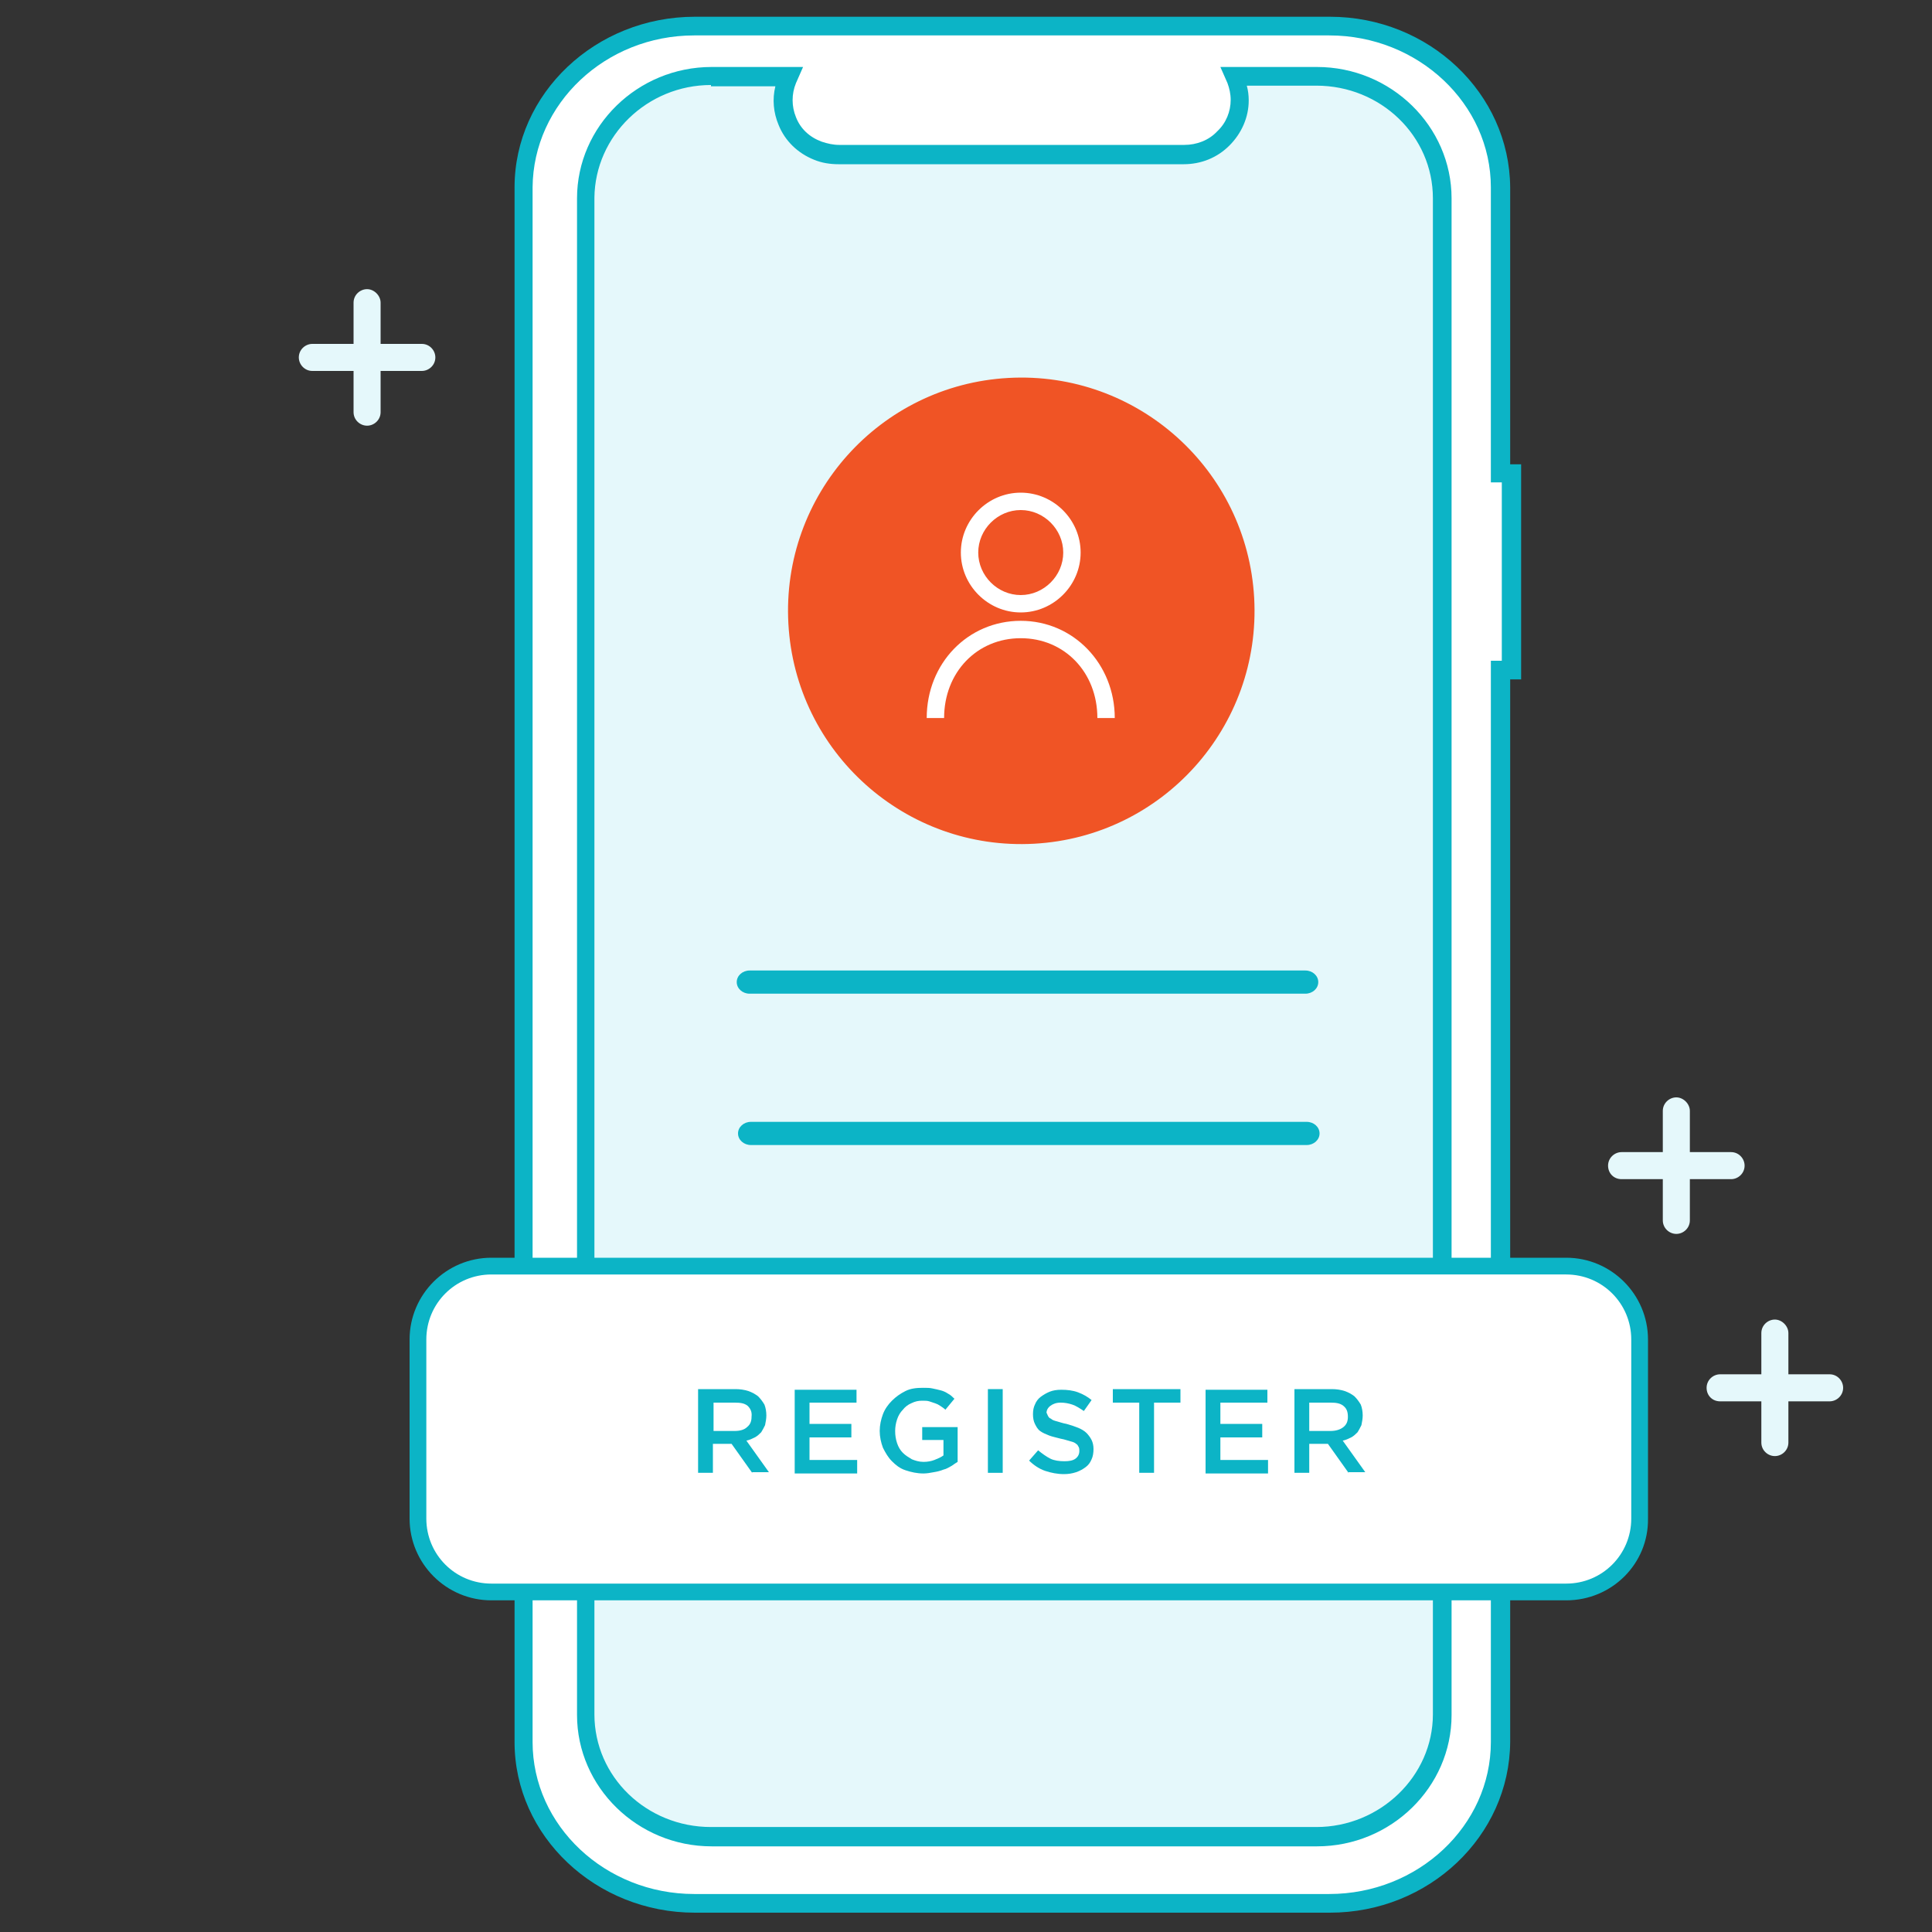 <?xml version="1.0" encoding="utf-8"?>
<!-- Generator: Adobe Illustrator 24.2.3, SVG Export Plug-In . SVG Version: 6.00 Build 0)  -->
<svg version="1.0" id="Layer_1" xmlns="http://www.w3.org/2000/svg" xmlns:xlink="http://www.w3.org/1999/xlink" x="0px" y="0px"
	 viewBox="0 0 300 300" style="enable-background:new 0 0 300 300;" xml:space="preserve">
<rect x="0" y="0" width="300" height="300" fill="#333333" stroke="none"/>
<style type="text/css">
	.st0{fill:#FFFFFF;}
	.st1{fill:#0CB4C6;}
	.st2{fill:#E5F8FB;}
	.st3{fill:#F05425;}
</style>
<g>
	<g>
		<path class="st0" d="M107.8,4C93.2,4,81.3,15.3,81.3,29.1v241.4c0,13.8,11.9,25.1,26.5,25.1c0,0,0,0,0,0h98.6
			c14.6,0,26.5-11.2,26.5-25.1V104h1.7V73.5H233V29.1C233,15.3,221.1,4,206.5,4L107.8,4z"/>
	</g>
	<g>
		<path class="st1" d="M206.5,297h-98.6c-15.4,0-28-11.9-28-26.5V29.1c0-14.6,12.6-26.5,28-26.5h98.6c15.4,0,27.9,11.9,28,26.5v43
			h1.7v33.4h-1.7v165C234.4,285.1,221.9,297,206.5,297z M107.8,5.5C94,5.5,82.8,16.1,82.7,29.1v241.4c0,13,11.3,23.6,25.1,23.6h98.6
			c13.8,0,25.1-10.6,25.1-23.6V102.6h1.7V74.9h-1.7V29.1c0-13-11.3-23.6-25.1-23.6H107.8L107.8,5.5z"/>
	</g>
</g>
<g>
	<g>
		<path class="st2" d="M204.5,285.2h-94c-10.8,0-19.5-8.5-19.5-19V30.8c0-10.5,8.7-19,19.5-19h12l-0.2,0.5c-1.8,4.3,0.3,9.2,4.8,11
			c1,0.4,2.1,0.6,3.3,0.6h53.6c4.8,0,8.7-3.8,8.7-8.4c0-1.1-0.2-2.2-0.6-3.2l-0.2-0.5h12.8c10.8,0,19.5,8.5,19.5,19v235.5
			C224,276.7,215.2,285.2,204.5,285.2z"/>
	</g>
	<g>
		<path class="st1" d="M204.5,286.7h-94c-11.5,0-20.9-9.2-20.9-20.4V30.8c0-11.2,9.4-20.4,20.9-20.4h14.2l-1.1,2.5
			c-0.7,1.7-0.7,3.6,0,5.3c0.7,1.8,2.1,3.1,4,3.8c0.9,0.3,1.8,0.5,2.7,0.5h53.6c1.9,0,3.8-0.7,5.1-2.1c1.4-1.3,2.1-3.1,2.1-4.9
			c0-0.9-0.2-1.8-0.5-2.6l-1.1-2.5h15c11.5,0,20.9,9.2,20.9,20.4v235.5C225.4,277.5,216,286.7,204.5,286.7z M110.4,13.2
			c-9.9,0-18,7.9-18.1,17.5v235.5c0,9.7,8.1,17.5,18.1,17.5h94h0c9.9,0,18.1-7.9,18.1-17.5V30.8c0-9.7-8.1-17.5-18.1-17.5h-10.8
			c0.2,0.7,0.3,1.5,0.3,2.3c0,2.6-1.1,5.1-3,7c-1.9,1.9-4.4,2.9-7.1,2.9h-53.6c-1.3,0-2.6-0.2-3.8-0.7c-2.5-1-4.5-2.9-5.5-5.4
			c-0.8-1.9-1-4-0.5-6H110.4z"/>
	</g>
</g>
<g>
	<path class="st2" d="M46.4,55.5c0-1.2,1-2.1,2.1-2.1h17c1.2,0,2.1,1,2.1,2.1c0,1.2-1,2.1-2.1,2.1h-17
		C47.3,57.6,46.4,56.6,46.4,55.5z"/>
</g>
<g>
	<path class="st2" d="M54.9,64V47c0-1.2,1-2.1,2.1-2.1s2.1,1,2.1,2.1v17c0,1.2-1,2.1-2.1,2.1S54.9,65.2,54.9,64z"/>
</g>
<g>
	<g>
		<path class="st1" d="M202.7,154.3h-86.3c-1.1,0-2-0.8-2-1.8c0-1,0.9-1.8,2-1.8h86.3c1.1,0,2,0.8,2,1.8
			C204.7,153.5,203.8,154.3,202.7,154.3z"/>
	</g>
</g>
<g>
	<g>
		<path class="st1" d="M202.9,177.8h-86.3c-1.1,0-2-0.8-2-1.8s0.9-1.8,2-1.8h86.3c1.1,0,2,0.8,2,1.8S204,177.8,202.9,177.8z"/>
	</g>
</g>
<g>
	
		<ellipse transform="matrix(0.999 -5.530034e-02 5.530034e-02 0.999 -5 8.91)" class="st3" cx="158.5" cy="94.8" rx="36.2" ry="36.2"/>
</g>
<g>
	<g>
		<g>
			<path class="st0" d="M158.5,76.5c-5.1,0-9.3,4.2-9.3,9.3s4.2,9.3,9.3,9.3s9.3-4.2,9.3-9.3S163.6,76.5,158.5,76.5z M158.5,92.4
				c-3.6,0-6.6-3-6.6-6.6s3-6.6,6.6-6.6c3.6,0,6.6,3,6.6,6.6S162.1,92.4,158.5,92.4z"/>
		</g>
	</g>
</g>
<g>
	<g>
		<g>
			<path class="st0" d="M158.5,96.4c-8.2,0-14.6,6.6-14.6,15.1h2.7c0-7.1,5.1-12.4,11.9-12.4c6.8,0,11.9,5.3,11.9,12.4h2.7
				C173.1,103.1,166.7,96.4,158.5,96.4z"/>
		</g>
	</g>
</g>
<g>
	<path class="st0" d="M246,247.2H73.5c-4.8,0-8.6-3.9-8.6-8.6v-33.3c0-4.8,3.9-8.6,8.6-8.6H246c4.8,0,8.6,3.9,8.6,8.6v33.3
		C254.6,243.3,250.8,247.2,246,247.2z"/>
	<path class="st1" d="M243.2,248.5H76.3c-7,0-12.7-5.7-12.7-12.7V208c0-7,5.7-12.7,12.7-12.7h166.9c7,0,12.7,5.7,12.7,12.7v27.8
		C256,242.8,250.3,248.5,243.2,248.5z M76.3,197.9c-5.6,0-10.1,4.5-10.1,10.1v27.8c0,5.6,4.5,10.1,10.1,10.1h166.9
		c5.6,0,10.1-4.5,10.1-10.1V208c0-5.6-4.5-10.1-10.1-10.1H76.3z"/>
</g>
<g>
	<g>
		<path class="st1" d="M116.8,228.7l-3.2-4.5h-2.9v4.5h-2.3v-13h5.8c0.7,0,1.4,0.1,2,0.3c0.6,0.2,1.1,0.5,1.5,0.8
			c0.4,0.4,0.7,0.8,1,1.3c0.2,0.5,0.3,1.1,0.3,1.7c0,0.5-0.1,1-0.2,1.5c-0.2,0.4-0.4,0.8-0.6,1.1c-0.3,0.3-0.6,0.6-1,0.8
			c-0.4,0.2-0.8,0.4-1.3,0.5l3.5,4.9H116.8z M116.1,218.3c-0.5-0.4-1.1-0.5-2-0.5h-3.3v4.4h3.3c0.8,0,1.5-0.2,1.9-0.6
			c0.5-0.4,0.7-0.9,0.7-1.6C116.8,219.2,116.5,218.7,116.1,218.3z"/>
	</g>
	<g>
		<path class="st1" d="M133,217.8h-7.3v3.3h6.5v2.1h-6.5v3.5h7.4v2.1h-9.7v-13h9.6V217.8z"/>
	</g>
	<g>
		<path class="st1" d="M147.8,227.6c-0.4,0.2-0.8,0.5-1.3,0.6c-0.5,0.2-0.9,0.3-1.5,0.4c-0.5,0.1-1.1,0.2-1.6,0.2
			c-1,0-1.9-0.2-2.8-0.5s-1.5-0.8-2.1-1.4c-0.6-0.6-1-1.3-1.4-2.1c-0.3-0.8-0.5-1.7-0.5-2.6c0-0.9,0.2-1.8,0.5-2.6
			c0.3-0.8,0.8-1.5,1.4-2.1c0.6-0.6,1.3-1.1,2.1-1.5c0.8-0.4,1.7-0.5,2.7-0.5c0.6,0,1.1,0,1.5,0.1c0.5,0.1,0.9,0.2,1.3,0.3
			c0.4,0.1,0.8,0.3,1.1,0.5c0.4,0.2,0.7,0.5,1,0.8l-1.4,1.7c-0.2-0.2-0.5-0.4-0.8-0.6c-0.3-0.2-0.5-0.3-0.8-0.4s-0.6-0.2-0.9-0.3
			c-0.3-0.1-0.7-0.1-1.1-0.1c-0.6,0-1.1,0.1-1.7,0.4c-0.5,0.2-1,0.6-1.3,1c-0.4,0.4-0.7,0.9-0.9,1.5c-0.2,0.6-0.3,1.2-0.3,1.8
			c0,0.7,0.1,1.3,0.3,1.9c0.2,0.6,0.5,1.1,0.9,1.5c0.4,0.4,0.9,0.7,1.4,1c0.5,0.2,1.1,0.4,1.8,0.4c0.6,0,1.2-0.1,1.7-0.3
			c0.5-0.2,1-0.4,1.4-0.7v-2.4h-3.3v-2h5.5v5.4C148.5,227.1,148.1,227.4,147.8,227.6z"/>
	</g>
	<g>
		<path class="st1" d="M155.7,215.7v13h-2.3v-13H155.7z"/>
	</g>
	<g>
		<path class="st1" d="M162.7,219.8c0.1,0.2,0.2,0.4,0.5,0.5c0.2,0.2,0.5,0.3,0.9,0.4c0.4,0.1,0.9,0.3,1.5,0.4
			c0.7,0.2,1.3,0.4,1.8,0.6c0.5,0.2,1,0.5,1.3,0.8c0.3,0.3,0.6,0.7,0.8,1.1c0.2,0.4,0.3,0.9,0.3,1.4c0,0.6-0.1,1.2-0.3,1.6
			c-0.2,0.5-0.5,0.9-0.9,1.2c-0.4,0.3-0.9,0.6-1.5,0.8c-0.6,0.2-1.2,0.3-1.9,0.3c-1,0-2-0.2-2.9-0.5c-0.9-0.3-1.8-0.9-2.5-1.6
			l1.4-1.6c0.6,0.5,1.3,1,1.9,1.3c0.6,0.3,1.4,0.4,2.2,0.4c0.7,0,1.3-0.1,1.7-0.4c0.4-0.3,0.6-0.7,0.6-1.2c0-0.2,0-0.4-0.1-0.6
			c-0.1-0.2-0.2-0.4-0.4-0.5c-0.2-0.2-0.5-0.3-0.9-0.4c-0.4-0.1-0.9-0.3-1.5-0.4c-0.7-0.2-1.3-0.3-1.8-0.5c-0.5-0.2-1-0.4-1.4-0.7
			c-0.4-0.3-0.6-0.7-0.8-1.1c-0.2-0.4-0.3-0.9-0.3-1.5c0-0.6,0.1-1.1,0.3-1.5c0.2-0.5,0.5-0.9,0.9-1.2c0.4-0.3,0.9-0.6,1.4-0.8
			c0.5-0.2,1.1-0.3,1.8-0.3c0.9,0,1.8,0.1,2.6,0.4c0.8,0.3,1.5,0.7,2.1,1.2l-1.2,1.7c-0.6-0.4-1.2-0.8-1.8-1
			c-0.6-0.2-1.2-0.3-1.8-0.3c-0.7,0-1.2,0.2-1.6,0.5c-0.4,0.3-0.6,0.7-0.6,1.1C162.5,219.3,162.6,219.6,162.7,219.8z"/>
	</g>
	<g>
		<path class="st1" d="M179.2,228.7h-2.3v-10.9h-4.1v-2.1h10.5v2.1h-4.1V228.7z"/>
	</g>
	<g>
		<path class="st1" d="M196.8,217.8h-7.3v3.3h6.5v2.1h-6.5v3.5h7.4v2.1h-9.7v-13h9.6V217.8z"/>
	</g>
	<g>
		<path class="st1" d="M209.4,228.7l-3.2-4.5h-2.9v4.5h-2.3v-13h5.8c0.7,0,1.4,0.1,2,0.3c0.6,0.2,1.1,0.5,1.5,0.8
			c0.4,0.4,0.7,0.8,1,1.3c0.2,0.5,0.3,1.1,0.3,1.7c0,0.5-0.1,1-0.2,1.5c-0.2,0.4-0.4,0.8-0.6,1.1c-0.3,0.3-0.6,0.6-1,0.8
			c-0.4,0.2-0.8,0.4-1.3,0.5l3.5,4.9H209.4z M208.6,218.3c-0.5-0.4-1.1-0.5-2-0.5h-3.3v4.4h3.3c0.8,0,1.5-0.2,2-0.6
			c0.5-0.4,0.7-0.9,0.7-1.6C209.3,219.2,209.1,218.7,208.6,218.3z"/>
	</g>
</g>
<g>
	<path class="st2" d="M249.7,181c0-1.2,1-2.1,2.1-2.1h17c1.2,0,2.1,1,2.1,2.1c0,1.2-1,2.1-2.1,2.1h-17
		C250.6,183.1,249.7,182.2,249.7,181z"/>
</g>
<g>
	<path class="st2" d="M258.2,189.5v-17c0-1.2,1-2.1,2.1-2.1s2.1,1,2.1,2.1v17c0,1.2-1,2.1-2.1,2.1S258.2,190.7,258.2,189.5z"/>
</g>
<g>
	<path class="st2" d="M265,215.5c0-1.2,1-2.1,2.1-2.1h17c1.2,0,2.1,1,2.1,2.1c0,1.2-1,2.1-2.1,2.1h-17
		C265.9,217.6,265,216.7,265,215.5z"/>
</g>
<g>
	<path class="st2" d="M273.5,224v-17c0-1.2,1-2.1,2.1-2.1s2.1,1,2.1,2.1v17c0,1.2-1,2.1-2.1,2.1S273.5,225.2,273.5,224z"/>
</g>
</svg>
